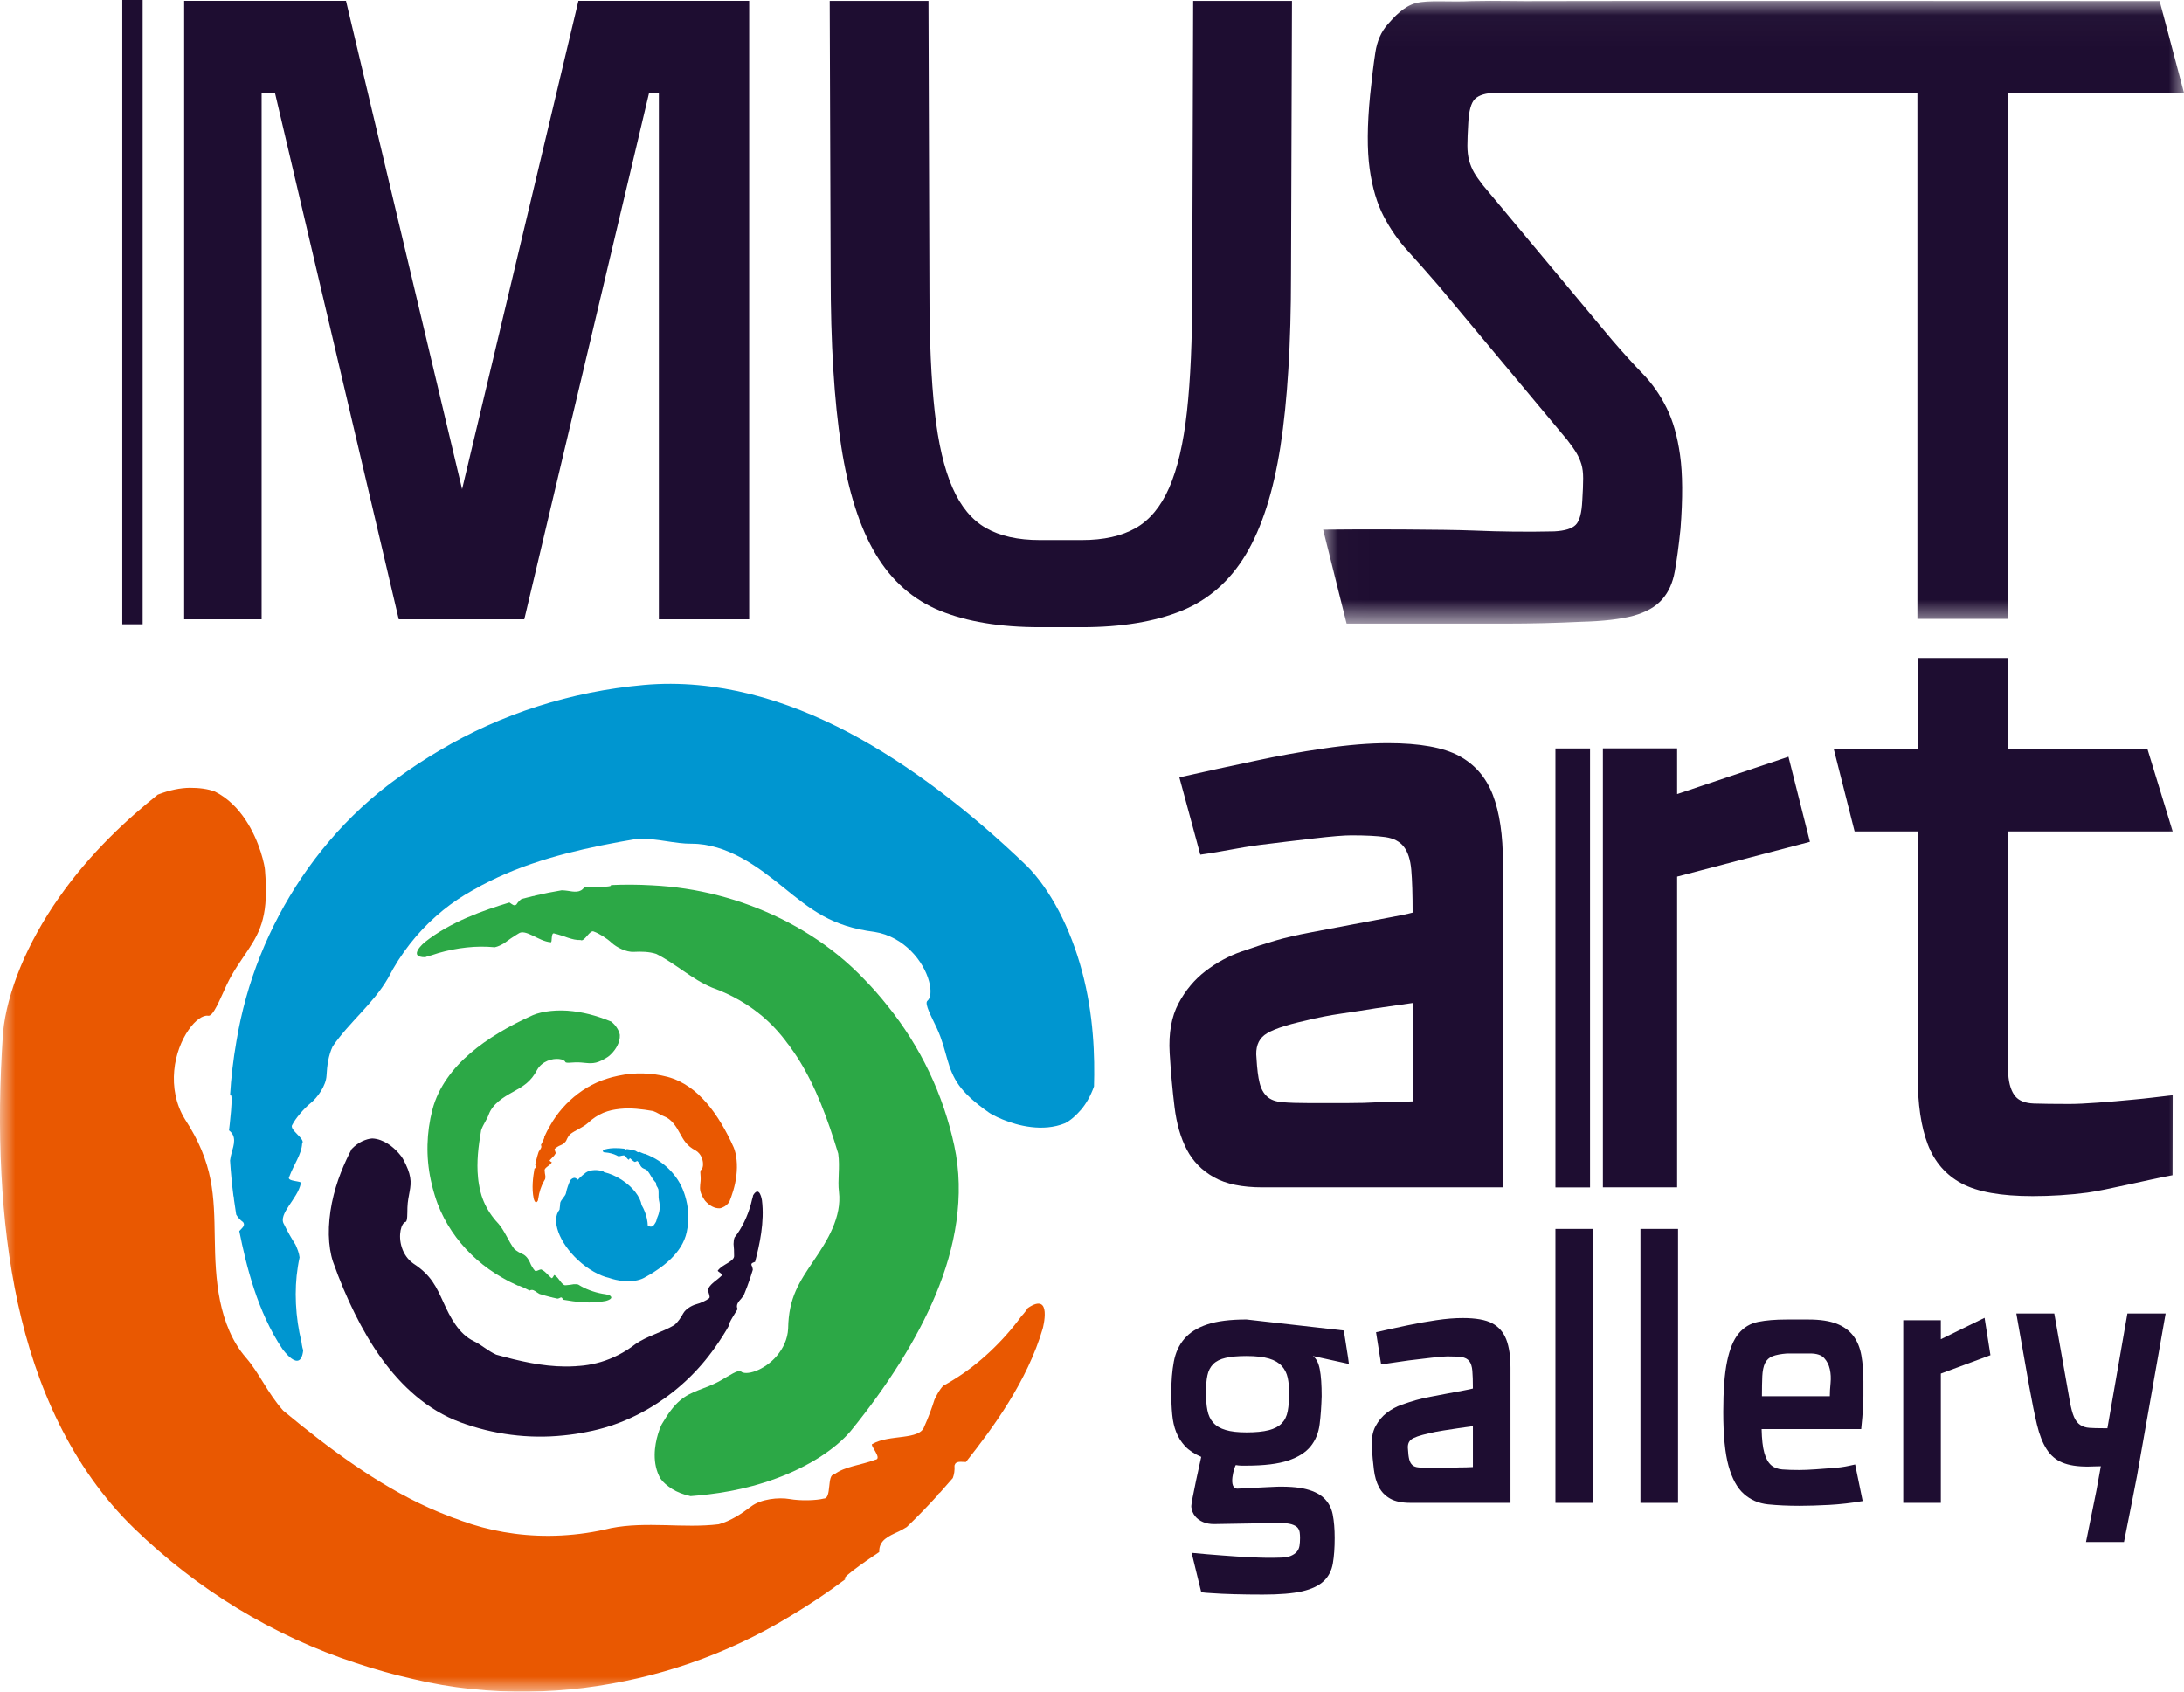 <?xml version="1.0" encoding="UTF-8"?> <svg xmlns="http://www.w3.org/2000/svg" width="71" height="55" viewBox="0 0 71 55" fill="none"><path fill-rule="evenodd" clip-rule="evenodd" d="M3.975 20.297H4.637V0H3.975V20.297Z" fill="#1E0D31"></path><path fill-rule="evenodd" clip-rule="evenodd" d="M30.559 19.857C29.686 19.5 28.989 18.888 28.47 18.021C27.95 17.153 27.576 15.984 27.347 14.508C27.118 13.034 27.004 11.17 27.004 8.915L26.973 0.03H30.184L30.215 9.494C30.215 11.054 30.273 12.35 30.387 13.382C30.501 14.413 30.693 15.236 30.964 15.854C31.233 16.469 31.598 16.909 32.055 17.169C32.513 17.429 33.094 17.559 33.801 17.559H35.173C35.879 17.559 36.462 17.429 36.919 17.169C37.377 16.909 37.74 16.469 38.01 15.854C38.28 15.236 38.473 14.413 38.587 13.382C38.701 12.35 38.758 11.054 38.758 9.494L38.789 0.03H42.001L41.97 8.915C41.97 11.17 41.855 13.034 41.627 14.508C41.398 15.984 41.023 17.153 40.505 18.021C39.985 18.888 39.289 19.5 38.416 19.857C37.542 20.212 36.462 20.392 35.173 20.392H33.801C32.513 20.392 31.431 20.212 30.559 19.857Z" fill="#1E0D31"></path><mask id="mask0_254_817" style="mask-type:luminance" maskUnits="userSpaceOnUse" x="43" y="0" width="28" height="21"><path d="M70.999 20.276V0.029H43.014V20.276H70.999Z" fill="white"></path></mask><g mask="url(#mask0_254_817)"><path fill-rule="evenodd" clip-rule="evenodd" d="M70.208 0.036C70.208 0.036 50.86 0.026 50.138 0.036C49.416 0.046 48.655 0.017 47.857 0.036C47.116 0.075 46.445 -0.005 46.037 0.1C45.628 0.206 45.319 0.558 45.111 0.795C44.901 1.033 44.767 1.336 44.711 1.708C44.654 2.078 44.597 2.541 44.541 3.093C44.444 4.081 44.441 4.881 44.526 5.489C44.611 6.099 44.764 6.613 44.982 7.032C45.2 7.449 45.461 7.825 45.766 8.158C46.069 8.491 46.402 8.867 46.763 9.286L50.955 14.309C51.087 14.481 51.187 14.624 51.254 14.737C51.321 14.852 51.372 14.971 51.41 15.094C51.448 15.218 51.467 15.37 51.467 15.551C51.467 15.732 51.458 15.975 51.439 16.278C51.42 16.678 51.349 16.941 51.225 17.064C51.102 17.188 50.869 17.259 50.527 17.277C49.672 17.296 48.793 17.288 47.89 17.249C46.987 17.212 44.305 17.202 43.014 17.22L43.777 20.276H46.792H48.988C49.785 20.276 50.584 20.255 51.381 20.217C52.123 20.198 52.697 20.131 53.108 20.018C53.515 19.904 53.824 19.729 54.034 19.489C54.243 19.253 54.38 18.948 54.446 18.577C54.513 18.206 54.575 17.744 54.632 17.192C54.708 16.203 54.704 15.403 54.617 14.795C54.532 14.186 54.386 13.673 54.176 13.254C53.966 12.835 53.71 12.468 53.406 12.154C53.102 11.841 52.769 11.474 52.409 11.055L48.217 6.031C48.084 5.861 47.985 5.719 47.918 5.604C47.853 5.489 47.8 5.361 47.761 5.219C47.723 5.076 47.704 4.914 47.704 4.734C47.704 4.553 47.714 4.31 47.732 4.006C47.752 3.606 47.823 3.345 47.947 3.22C48.07 3.096 48.303 3.018 48.645 3.018H62.333V20.122H65.269V3.018H70.999L70.208 0.036Z" fill="#1E0D31"></path></g><path fill-rule="evenodd" clip-rule="evenodd" d="M18.804 0.029L15.022 15.903L11.248 0.029H5.568H5.987V20.135H8.505V3.029H8.941L12.963 20.135H17.044L21.099 3.029H21.419V20.135H24.355V0.029H18.804Z" fill="#1E0D31"></path><mask id="mask1_254_817" style="mask-type:luminance" maskUnits="userSpaceOnUse" x="0" y="0" width="71" height="55"><path d="M0 54.999H71V0.029H0V54.999Z" fill="white"></path></mask><g mask="url(#mask1_254_817)"><path fill-rule="evenodd" clip-rule="evenodd" d="M50.566 48.862H51.788V39.954H50.566V48.862Z" fill="#1E0D31"></path></g><mask id="mask2_254_817" style="mask-type:luminance" maskUnits="userSpaceOnUse" x="0" y="0" width="71" height="55"><path d="M0 54.999H71V0.029H0V54.999Z" fill="white"></path></mask><g mask="url(#mask2_254_817)"><path fill-rule="evenodd" clip-rule="evenodd" d="M53.33 48.862H54.552V39.954H53.33V48.862Z" fill="#1E0D31"></path></g><mask id="mask3_254_817" style="mask-type:luminance" maskUnits="userSpaceOnUse" x="0" y="0" width="71" height="55"><path d="M0 54.999H71V0.029H0V54.999Z" fill="white"></path></mask><g mask="url(#mask3_254_817)"><path fill-rule="evenodd" clip-rule="evenodd" d="M58.098 44.004C57.892 44.02 57.735 44.051 57.624 44.094C57.513 44.137 57.432 44.212 57.379 44.32C57.328 44.426 57.3 44.567 57.291 44.741C57.283 44.915 57.279 45.132 57.279 45.394H59.486C59.486 45.267 59.494 45.125 59.51 44.967C59.525 44.808 59.518 44.657 59.486 44.515C59.455 44.373 59.393 44.253 59.302 44.154C59.212 44.055 59.059 44.004 58.844 44.004H58.098ZM57.269 46.463C57.276 46.795 57.305 47.053 57.357 47.236C57.408 47.417 57.481 47.549 57.576 47.633C57.671 47.717 57.793 47.763 57.944 47.775C58.095 47.787 58.276 47.793 58.489 47.793C58.632 47.793 58.813 47.786 59.035 47.77C59.257 47.754 59.47 47.738 59.675 47.722C59.921 47.699 60.046 47.673 60.309 47.613L60.554 48.803C60.191 48.866 59.826 48.908 59.463 48.928C59.098 48.947 58.778 48.957 58.501 48.957C58.122 48.957 57.78 48.941 57.476 48.91C57.171 48.878 56.91 48.764 56.693 48.571C56.474 48.378 56.309 48.075 56.194 47.662C56.08 47.251 56.022 46.665 56.022 45.905C56.022 45.208 56.063 44.66 56.147 44.26C56.23 43.86 56.354 43.559 56.52 43.358C56.687 43.156 56.898 43.029 57.155 42.977C57.411 42.925 57.719 42.9 58.074 42.9H58.798C59.17 42.9 59.472 42.946 59.706 43.036C59.939 43.128 60.12 43.26 60.251 43.434C60.382 43.608 60.468 43.821 60.512 44.07C60.556 44.32 60.578 44.599 60.578 44.907V45.388C60.578 45.519 60.573 45.64 60.566 45.749C60.558 45.861 60.549 45.971 60.542 46.084C60.534 46.194 60.522 46.32 60.506 46.463H57.269Z" fill="#1E0D31"></path></g><mask id="mask4_254_817" style="mask-type:luminance" maskUnits="userSpaceOnUse" x="0" y="0" width="71" height="55"><path d="M0 54.999H71V0.029H0V54.999Z" fill="white"></path></mask><g mask="url(#mask4_254_817)"><path fill-rule="evenodd" clip-rule="evenodd" d="M41.862 45.881C41.831 46.047 41.764 46.179 41.666 46.278C41.568 46.379 41.427 46.452 41.245 46.499C41.063 46.546 40.821 46.57 40.521 46.57C40.244 46.57 40.019 46.545 39.845 46.492C39.672 46.441 39.537 46.362 39.442 46.255C39.347 46.148 39.283 46.014 39.252 45.851C39.22 45.689 39.205 45.497 39.205 45.275C39.205 45.054 39.22 44.866 39.252 44.717C39.283 44.566 39.347 44.444 39.442 44.348C39.537 44.254 39.672 44.186 39.845 44.147C40.019 44.107 40.244 44.087 40.521 44.087C40.83 44.087 41.075 44.116 41.258 44.171C41.439 44.225 41.577 44.308 41.672 44.414C41.767 44.52 41.831 44.648 41.862 44.794C41.893 44.94 41.91 45.102 41.91 45.275C41.91 45.512 41.893 45.715 41.862 45.881ZM40.521 42.899C39.992 42.899 39.566 42.953 39.246 43.06C38.926 43.167 38.679 43.321 38.505 43.524C38.331 43.725 38.215 43.975 38.16 44.271C38.105 44.568 38.078 44.903 38.078 45.275C38.078 45.537 38.087 45.773 38.108 45.987C38.127 46.202 38.17 46.394 38.238 46.564C38.305 46.734 38.402 46.886 38.528 47.021C38.655 47.156 38.829 47.27 39.051 47.366C39.051 47.366 38.711 48.874 38.728 48.993C38.743 49.112 38.784 49.213 38.852 49.296C38.919 49.379 39.006 49.441 39.113 49.486C39.219 49.53 39.336 49.551 39.462 49.551L41.597 49.515C41.764 49.515 41.892 49.53 41.985 49.557C42.074 49.585 42.14 49.62 42.179 49.663C42.218 49.708 42.242 49.759 42.251 49.819C42.259 49.878 42.263 49.938 42.263 50.002C42.263 50.097 42.257 50.183 42.245 50.258C42.233 50.333 42.203 50.399 42.155 50.454C42.109 50.508 42.038 50.555 41.948 50.591C41.857 50.627 41.732 50.643 41.575 50.643C41.314 50.652 41.018 50.648 40.69 50.631C40.362 50.616 40.051 50.597 39.759 50.573C39.419 50.549 39.078 50.518 38.739 50.486L39.052 51.767C39.257 51.79 39.127 51.78 39.38 51.796C39.593 51.812 39.843 51.824 40.127 51.831C40.411 51.839 40.72 51.843 41.053 51.843C41.597 51.843 42.025 51.808 42.334 51.737C42.642 51.665 42.875 51.554 43.034 51.404C43.193 51.253 43.29 51.061 43.33 50.828C43.37 50.594 43.389 50.319 43.389 50.002C43.389 49.71 43.368 49.455 43.325 49.236C43.281 49.018 43.182 48.839 43.028 48.695C42.873 48.553 42.65 48.452 42.358 48.392C42.063 48.334 41.669 48.319 41.171 48.352L40.257 48.398C39.883 48.442 40.145 47.63 40.178 47.633C40.209 47.637 40.237 47.642 40.261 47.645C40.284 47.649 40.313 47.651 40.349 47.651H40.521C41.098 47.651 41.552 47.595 41.88 47.484C42.208 47.373 42.451 47.219 42.609 47.021C42.767 46.824 42.865 46.586 42.9 46.308C42.935 46.031 42.956 45.727 42.966 45.394C42.966 45.022 42.946 44.73 42.905 44.52C42.866 44.311 42.791 44.167 42.681 44.087L43.852 44.345L43.824 44.137L43.686 43.258L40.521 42.899Z" fill="#1E0D31"></path></g><mask id="mask5_254_817" style="mask-type:luminance" maskUnits="userSpaceOnUse" x="0" y="0" width="71" height="55"><path d="M0 54.999H71V0.029H0V54.999Z" fill="white"></path></mask><g mask="url(#mask5_254_817)"><path fill-rule="evenodd" clip-rule="evenodd" d="M47.883 47.697C47.734 47.706 47.583 47.709 47.432 47.709C47.298 47.718 47.147 47.721 46.982 47.721H46.495C46.337 47.721 46.213 47.718 46.121 47.709C46.03 47.701 45.961 47.676 45.914 47.632C45.867 47.589 45.833 47.527 45.813 47.448C45.793 47.369 45.779 47.258 45.772 47.116C45.756 46.973 45.791 46.868 45.878 46.801C45.966 46.733 46.151 46.669 46.436 46.604C46.594 46.565 46.756 46.534 46.922 46.509C47.088 46.486 47.243 46.462 47.386 46.438C47.55 46.414 47.717 46.391 47.883 46.367V47.697ZM48.969 43.552C48.877 43.315 48.726 43.139 48.511 43.023C48.298 42.909 47.978 42.852 47.55 42.852C47.298 42.852 47.009 42.874 46.685 42.923C46.361 42.971 46.052 43.026 45.76 43.089C45.421 43.16 45.079 43.235 44.734 43.313L44.899 44.361C45.218 44.316 45.523 44.267 45.807 44.229C46.06 44.198 46.307 44.168 46.548 44.141C46.79 44.112 46.958 44.099 47.053 44.099C47.25 44.099 47.405 44.107 47.516 44.121C47.626 44.138 47.709 44.182 47.765 44.253C47.82 44.324 47.853 44.429 47.865 44.568C47.877 44.706 47.883 44.898 47.883 45.144C47.828 45.16 47.724 45.181 47.574 45.21C47.425 45.236 47.256 45.269 47.07 45.304C46.885 45.34 46.697 45.376 46.507 45.411C46.318 45.446 46.156 45.485 46.021 45.524C45.886 45.563 45.733 45.612 45.564 45.672C45.394 45.732 45.233 45.819 45.083 45.933C44.932 46.049 44.811 46.195 44.715 46.374C44.621 46.552 44.581 46.776 44.597 47.045C44.613 47.306 44.634 47.548 44.663 47.774C44.69 48.001 44.745 48.193 44.829 48.35C44.911 48.509 45.034 48.634 45.196 48.725C45.358 48.816 45.577 48.861 45.855 48.861H49.105V45.821V44.472C49.105 44.096 49.06 43.791 48.969 43.552Z" fill="#1E0D31"></path></g><mask id="mask6_254_817" style="mask-type:luminance" maskUnits="userSpaceOnUse" x="0" y="0" width="71" height="55"><path d="M0 54.999H71V0.029H0V54.999Z" fill="white"></path></mask><g mask="url(#mask6_254_817)"><path fill-rule="evenodd" clip-rule="evenodd" d="M63.095 43.541V42.923H61.873V48.862H63.095V44.658L64.708 44.06L64.517 42.845L63.095 43.541Z" fill="#1E0D31"></path></g><mask id="mask7_254_817" style="mask-type:luminance" maskUnits="userSpaceOnUse" x="0" y="0" width="71" height="55"><path d="M0 54.999H71V0.029H0V54.999Z" fill="white"></path></mask><g mask="url(#mask7_254_817)"><path fill-rule="evenodd" clip-rule="evenodd" d="M69.16 42.704L68.51 46.435H68.367C68.193 46.435 68.048 46.432 67.928 46.423C67.81 46.415 67.709 46.384 67.626 46.328C67.543 46.273 67.475 46.186 67.424 46.066C67.372 45.948 67.328 45.778 67.288 45.557L66.783 42.704H65.549L65.971 45.092C66.058 45.576 66.141 45.984 66.22 46.317C66.3 46.649 66.404 46.916 66.535 47.118C66.665 47.32 66.835 47.465 67.045 47.551C67.254 47.639 67.529 47.682 67.869 47.682C67.94 47.682 68.012 47.68 68.082 47.676C68.154 47.672 68.225 47.671 68.296 47.671L68.154 48.455C68.135 48.559 67.978 49.333 67.814 50.133H69.049C69.239 49.184 69.428 48.228 69.471 47.992L70.403 42.704H69.16Z" fill="#1E0D31"></path></g><mask id="mask8_254_817" style="mask-type:luminance" maskUnits="userSpaceOnUse" x="0" y="0" width="71" height="55"><path d="M0 54.999H71V0.029H0V54.999Z" fill="white"></path></mask><g mask="url(#mask8_254_817)"><path fill-rule="evenodd" clip-rule="evenodd" d="M50.566 38.606H51.691V24.334H50.566V38.606Z" fill="#1E0D31"></path></g><mask id="mask9_254_817" style="mask-type:luminance" maskUnits="userSpaceOnUse" x="0" y="0" width="71" height="55"><path d="M0 54.999H71V0.029H0V54.999Z" fill="white"></path></mask><g mask="url(#mask9_254_817)"><path fill-rule="evenodd" clip-rule="evenodd" d="M45.923 32.61C45.524 32.667 45.125 32.725 44.725 32.782C44.383 32.838 44.014 32.895 43.614 32.953C43.215 33.01 42.825 33.087 42.445 33.182C41.76 33.334 41.315 33.491 41.105 33.652C40.896 33.815 40.81 34.066 40.848 34.408C40.867 34.752 40.901 35.019 40.949 35.208C40.995 35.398 41.077 35.546 41.191 35.65C41.305 35.755 41.471 35.817 41.69 35.835C41.908 35.854 42.207 35.864 42.588 35.864H43.756C44.155 35.864 44.517 35.854 44.84 35.835C45.201 35.835 45.562 35.826 45.923 35.808V32.61ZM41.047 38.604C40.382 38.604 39.855 38.496 39.465 38.276C39.076 38.058 38.781 37.758 38.582 37.377C38.383 36.997 38.249 36.535 38.183 35.993C38.116 35.45 38.063 34.865 38.025 34.237C37.988 33.59 38.084 33.053 38.311 32.625C38.539 32.197 38.834 31.845 39.195 31.568C39.556 31.293 39.94 31.084 40.35 30.94C40.758 30.797 41.124 30.679 41.447 30.584C41.771 30.489 42.16 30.398 42.616 30.313C43.072 30.227 43.523 30.142 43.971 30.056C44.416 29.97 44.821 29.895 45.182 29.827C45.543 29.761 45.79 29.709 45.923 29.671C45.923 29.081 45.909 28.619 45.88 28.286C45.852 27.954 45.771 27.701 45.638 27.53C45.505 27.358 45.306 27.255 45.039 27.216C44.773 27.178 44.402 27.159 43.928 27.159C43.699 27.159 43.295 27.191 42.715 27.259C42.136 27.325 41.542 27.397 40.934 27.473C40.212 27.569 39.837 27.672 39.021 27.787L38.34 25.274C39.176 25.085 40.003 24.904 40.82 24.733C41.523 24.58 42.265 24.447 43.043 24.333C43.823 24.218 44.517 24.162 45.125 24.162C46.151 24.162 46.921 24.301 47.434 24.576C47.946 24.852 48.312 25.274 48.532 25.846C48.75 26.417 48.86 27.154 48.86 28.058V31.297V38.604H41.047Z" fill="#1E0D31"></path></g><mask id="mask10_254_817" style="mask-type:luminance" maskUnits="userSpaceOnUse" x="0" y="0" width="71" height="55"><path d="M0 54.999H71V0.029H0V54.999Z" fill="white"></path></mask><g mask="url(#mask10_254_817)"><path fill-rule="evenodd" clip-rule="evenodd" d="M70.632 27.032L69.815 24.365H65.285V21.393H62.343V24.365H59.617L60.292 27.032H62.343V31.754V34.992C62.343 35.897 62.452 36.635 62.67 37.205C62.889 37.776 63.256 38.199 63.768 38.475C64.281 38.751 65.051 38.889 66.078 38.889C66.684 38.889 67.279 38.851 67.859 38.775C68.438 38.698 69.901 38.341 70.627 38.209L70.632 35.608C70.137 35.664 69.792 35.711 69.356 35.75C68.976 35.787 68.591 35.821 68.201 35.849C67.811 35.878 67.502 35.892 67.274 35.892C66.781 35.892 66.395 35.887 66.119 35.878C65.844 35.868 65.644 35.792 65.521 35.65C65.397 35.508 65.304 35.26 65.285 34.907C65.266 34.555 65.285 34.047 65.285 33.381V27.032H70.632Z" fill="#1E0D31"></path></g><mask id="mask11_254_817" style="mask-type:luminance" maskUnits="userSpaceOnUse" x="0" y="0" width="71" height="55"><path d="M0 54.999H71V0.029H0V54.999Z" fill="white"></path></mask><g mask="url(#mask11_254_817)"><path fill-rule="evenodd" clip-rule="evenodd" d="M54.522 25.817V24.332H52.109V38.604H54.522V28.5L58.839 27.369L58.141 24.603L54.522 25.817Z" fill="#1E0D31"></path></g><mask id="mask12_254_817" style="mask-type:luminance" maskUnits="userSpaceOnUse" x="0" y="0" width="71" height="55"><path d="M0 54.999H71V0.029H0V54.999Z" fill="white"></path></mask><g mask="url(#mask12_254_817)"><path fill-rule="evenodd" clip-rule="evenodd" d="M24.77 39.023C24.858 39.73 24.694 40.468 24.547 41.025C24.483 41.051 24.418 41.062 24.428 41.128C24.457 41.185 24.47 41.236 24.473 41.285C24.448 41.367 24.423 41.448 24.396 41.528C24.381 41.552 24.382 41.572 24.382 41.572C24.32 41.756 24.252 41.936 24.178 42.115C24.152 42.152 24.127 42.187 24.104 42.213C24.009 42.32 23.911 42.423 23.979 42.561C23.979 42.561 23.624 43.114 23.718 43.062C23.577 43.315 23.419 43.563 23.245 43.807C22.688 44.601 21.983 45.257 21.158 45.755C20.744 46.004 20.299 46.211 19.818 46.367C19.579 46.444 19.334 46.507 19.073 46.556L18.895 46.59C18.831 46.602 18.767 46.611 18.704 46.621C18.575 46.64 18.446 46.657 18.315 46.669C17.179 46.787 16.033 46.636 14.963 46.241C14.43 46.044 13.946 45.746 13.521 45.389C13.097 45.032 12.729 44.617 12.403 44.168C12.079 43.717 11.796 43.232 11.538 42.713C11.279 42.193 11.043 41.636 10.824 41.017C10.745 40.778 10.697 40.476 10.69 40.147C10.684 39.817 10.719 39.459 10.789 39.111C10.859 38.764 10.963 38.426 11.081 38.125C11.198 37.824 11.325 37.563 11.434 37.355C11.551 37.236 11.668 37.156 11.779 37.103C11.888 37.054 12.003 37.018 12.103 37.014C12.292 37.023 12.465 37.095 12.611 37.188C12.902 37.373 13.086 37.646 13.103 37.683C13.239 37.933 13.308 38.119 13.334 38.281C13.362 38.445 13.345 38.586 13.316 38.74C13.29 38.892 13.251 39.058 13.245 39.259C13.239 39.458 13.251 39.71 13.184 39.727C13.118 39.743 13.053 39.847 13.023 40.001C12.993 40.156 12.997 40.362 13.064 40.562C13.129 40.763 13.256 40.956 13.444 41.085C13.729 41.271 13.916 41.46 14.06 41.667C14.205 41.875 14.307 42.104 14.417 42.345C14.528 42.587 14.647 42.84 14.807 43.066C14.965 43.293 15.164 43.492 15.409 43.607C15.649 43.72 15.849 43.914 16.131 44.043C16.523 44.154 16.89 44.244 17.259 44.314C17.627 44.382 17.998 44.427 18.386 44.428C18.481 44.428 18.579 44.426 18.676 44.42L18.712 44.419L18.722 44.417H18.725L18.742 44.415H18.748L18.773 44.413L18.796 44.411L18.809 44.41C18.809 44.41 18.827 44.41 18.838 44.409C18.884 44.406 18.929 44.401 18.974 44.396C19.157 44.374 19.345 44.337 19.534 44.281C19.913 44.168 20.299 43.977 20.654 43.701C20.849 43.565 21.062 43.472 21.281 43.38C21.499 43.289 21.721 43.2 21.919 43.083C22.044 42.98 22.136 42.838 22.212 42.699C22.29 42.558 22.492 42.441 22.633 42.404C22.775 42.369 22.959 42.282 23.041 42.217C23.136 42.175 22.949 41.914 23.038 41.874C23.124 41.719 23.303 41.628 23.453 41.48C23.54 41.428 23.295 41.331 23.338 41.306C23.416 41.2 23.551 41.129 23.666 41.059C23.779 40.987 23.874 40.918 23.865 40.825C23.867 40.688 23.859 40.565 23.847 40.448C23.85 40.375 23.854 40.304 23.879 40.235C23.911 40.195 23.942 40.152 23.972 40.109C24.045 40.16 24.045 40.16 23.972 40.109C24.188 39.797 24.362 39.394 24.45 38.993C24.45 38.993 24.48 38.904 24.485 38.858C24.696 38.521 24.77 39.023 24.77 39.023Z" fill="#1E0D31"></path></g><mask id="mask13_254_817" style="mask-type:luminance" maskUnits="userSpaceOnUse" x="0" y="0" width="71" height="55"><path d="M0 54.999H71V0.029H0V54.999Z" fill="white"></path></mask><g mask="url(#mask13_254_817)"><path fill-rule="evenodd" clip-rule="evenodd" d="M17.349 38.963C17.28 38.629 17.328 38.267 17.376 37.992C17.405 37.976 17.436 37.969 17.427 37.938C17.412 37.911 17.404 37.887 17.401 37.864C17.41 37.823 17.419 37.785 17.427 37.744C17.435 37.732 17.433 37.721 17.433 37.721C17.455 37.631 17.48 37.541 17.509 37.452C17.519 37.433 17.529 37.415 17.54 37.402C17.58 37.346 17.622 37.292 17.585 37.227C17.585 37.227 17.732 36.946 17.689 36.975C17.746 36.848 17.81 36.72 17.884 36.595C18.115 36.185 18.423 35.837 18.793 35.556C18.979 35.417 19.181 35.294 19.401 35.196C19.511 35.146 19.623 35.104 19.745 35.067L19.828 35.042C19.857 35.034 19.887 35.025 19.917 35.017C19.977 35.002 20.037 34.987 20.099 34.975C20.631 34.861 21.176 34.876 21.697 35.01C21.955 35.078 22.195 35.196 22.41 35.346C22.624 35.495 22.812 35.676 22.984 35.875C23.155 36.074 23.307 36.292 23.448 36.527C23.59 36.763 23.723 37.017 23.851 37.304C23.897 37.414 23.931 37.556 23.946 37.713C23.963 37.871 23.959 38.044 23.94 38.214C23.921 38.384 23.884 38.552 23.84 38.701C23.797 38.851 23.747 38.983 23.704 39.088C23.653 39.15 23.602 39.196 23.55 39.227C23.502 39.255 23.448 39.278 23.401 39.285C23.311 39.29 23.227 39.265 23.155 39.228C23.01 39.154 22.913 39.032 22.903 39.014C22.83 38.902 22.79 38.817 22.771 38.74C22.753 38.663 22.755 38.595 22.762 38.52C22.77 38.445 22.782 38.364 22.777 38.267C22.771 38.172 22.755 38.052 22.787 38.04C22.817 38.029 22.843 37.976 22.852 37.901C22.86 37.825 22.851 37.727 22.811 37.634C22.772 37.542 22.705 37.455 22.611 37.403C22.47 37.329 22.375 37.248 22.299 37.156C22.222 37.064 22.165 36.959 22.104 36.849C22.044 36.738 21.977 36.623 21.893 36.523C21.809 36.423 21.707 36.337 21.588 36.294C21.47 36.252 21.369 36.17 21.23 36.122C21.041 36.089 20.864 36.064 20.688 36.049C20.512 36.035 20.334 36.033 20.153 36.052C20.106 36.056 20.061 36.062 20.015 36.07L19.998 36.073L19.993 36.074H19.992L19.983 36.076L19.981 36.077L19.969 36.078L19.958 36.08L19.954 36.081C19.954 36.081 19.944 36.083 19.939 36.084C19.918 36.087 19.896 36.092 19.875 36.097C19.79 36.116 19.703 36.144 19.615 36.179C19.441 36.253 19.266 36.364 19.11 36.514C19.023 36.589 18.926 36.645 18.826 36.7C18.727 36.754 18.624 36.808 18.537 36.874C18.483 36.93 18.443 37.002 18.413 37.073C18.381 37.145 18.292 37.211 18.225 37.234C18.161 37.258 18.077 37.311 18.04 37.346C17.997 37.372 18.096 37.486 18.055 37.51C18.02 37.588 17.94 37.642 17.875 37.719C17.836 37.749 17.956 37.784 17.936 37.797C17.903 37.852 17.842 37.892 17.791 37.932C17.74 37.971 17.698 38.01 17.706 38.054C17.71 38.119 17.718 38.179 17.729 38.233C17.73 38.268 17.732 38.303 17.721 38.337C17.709 38.358 17.696 38.38 17.683 38.403C17.647 38.382 17.647 38.382 17.683 38.403C17.593 38.563 17.526 38.764 17.5 38.962C17.5 38.962 17.489 39.005 17.489 39.027C17.402 39.199 17.349 38.963 17.349 38.963Z" fill="#E95801"></path></g><mask id="mask14_254_817" style="mask-type:luminance" maskUnits="userSpaceOnUse" x="0" y="0" width="71" height="55"><path d="M0 54.999H71V0.029H0V54.999Z" fill="white"></path></mask><g mask="url(#mask14_254_817)"><path fill-rule="evenodd" clip-rule="evenodd" d="M19.691 42.297C19.215 42.396 18.698 42.326 18.308 42.257C18.284 42.216 18.272 42.173 18.228 42.184C18.191 42.206 18.157 42.217 18.124 42.222C18.067 42.209 18.01 42.197 17.954 42.184C17.936 42.173 17.922 42.176 17.922 42.176C17.793 42.144 17.664 42.108 17.537 42.069C17.509 42.054 17.484 42.039 17.464 42.024C17.384 41.965 17.308 41.906 17.218 41.959C17.218 41.959 16.814 41.75 16.857 41.81C16.675 41.729 16.494 41.637 16.314 41.532C15.732 41.201 15.233 40.762 14.834 40.233C14.635 39.967 14.461 39.678 14.32 39.364C14.25 39.206 14.188 39.045 14.136 38.871L14.101 38.753C14.089 38.712 14.077 38.669 14.066 38.626C14.044 38.541 14.023 38.455 14.005 38.367C13.843 37.608 13.864 36.827 14.056 36.083C14.152 35.712 14.32 35.371 14.534 35.065C14.747 34.758 15.003 34.487 15.288 34.244C15.571 33.999 15.882 33.782 16.218 33.579C16.554 33.376 16.917 33.187 17.325 33.004C17.482 32.938 17.684 32.891 17.91 32.868C18.134 32.845 18.381 32.847 18.623 32.876C18.866 32.905 19.106 32.956 19.318 33.019C19.531 33.081 19.72 33.153 19.87 33.214C19.959 33.287 20.022 33.361 20.065 33.434C20.108 33.504 20.139 33.579 20.15 33.646C20.157 33.775 20.121 33.895 20.068 33.998C19.963 34.206 19.79 34.346 19.765 34.359C19.604 34.464 19.483 34.52 19.374 34.547C19.264 34.573 19.166 34.57 19.059 34.56C18.953 34.551 18.837 34.534 18.699 34.54C18.563 34.547 18.393 34.57 18.376 34.525C18.36 34.481 18.284 34.443 18.176 34.431C18.068 34.419 17.929 34.435 17.798 34.49C17.666 34.546 17.541 34.642 17.466 34.775C17.36 34.977 17.246 35.114 17.113 35.223C16.982 35.331 16.833 35.414 16.676 35.501C16.52 35.588 16.355 35.682 16.212 35.803C16.069 35.922 15.948 36.068 15.887 36.239C15.827 36.407 15.709 36.552 15.641 36.749C15.594 37.02 15.558 37.272 15.537 37.525C15.518 37.777 15.514 38.029 15.541 38.29C15.547 38.355 15.555 38.42 15.567 38.486L15.571 38.511L15.572 38.517V38.518L15.574 38.53L15.576 38.535L15.579 38.552L15.582 38.567L15.583 38.575C15.584 38.58 15.585 38.587 15.586 38.595C15.592 38.626 15.597 38.656 15.604 38.687C15.632 38.808 15.671 38.932 15.723 39.056C15.828 39.306 15.987 39.557 16.2 39.78C16.306 39.904 16.386 40.042 16.464 40.184C16.542 40.328 16.619 40.473 16.713 40.599C16.792 40.677 16.895 40.731 16.997 40.776C17.098 40.821 17.193 40.951 17.228 41.044C17.261 41.137 17.335 41.255 17.385 41.308C17.422 41.37 17.584 41.229 17.619 41.287C17.731 41.336 17.806 41.452 17.918 41.545C17.96 41.601 18.009 41.429 18.029 41.457C18.108 41.505 18.165 41.592 18.221 41.664C18.277 41.737 18.332 41.798 18.395 41.786C18.489 41.78 18.573 41.768 18.651 41.753C18.701 41.752 18.749 41.75 18.798 41.764C18.829 41.783 18.86 41.8 18.892 41.82C18.862 41.871 18.862 41.871 18.892 41.82C19.12 41.947 19.408 42.043 19.689 42.08C19.689 42.08 19.75 42.095 19.783 42.096C20.028 42.219 19.691 42.297 19.691 42.297Z" fill="#2CA846"></path></g><mask id="mask15_254_817" style="mask-type:luminance" maskUnits="userSpaceOnUse" x="0" y="0" width="71" height="55"><path d="M0 54.999H71V0.029H0V54.999Z" fill="white"></path></mask><g mask="url(#mask15_254_817)"><path fill-rule="evenodd" clip-rule="evenodd" d="M13.805 30.636C14.643 29.968 15.724 29.595 16.561 29.342C16.647 29.398 16.714 29.473 16.789 29.407C16.839 29.326 16.895 29.27 16.957 29.227C17.081 29.195 17.204 29.164 17.328 29.134C17.373 29.135 17.398 29.117 17.398 29.117C17.684 29.05 17.97 28.993 18.261 28.945C18.328 28.949 18.393 28.951 18.447 28.961C18.662 28.996 18.872 29.037 18.995 28.844C18.995 28.844 19.994 28.855 19.85 28.777C20.289 28.756 20.736 28.758 21.191 28.784C22.664 28.856 24.075 29.224 25.384 29.866C26.039 30.189 26.667 30.584 27.255 31.061C27.549 31.302 27.828 31.557 28.102 31.846L28.29 32.043C28.355 32.114 28.419 32.185 28.484 32.258C28.611 32.403 28.737 32.553 28.859 32.708C29.931 34.037 30.664 35.589 31.021 37.24C31.201 38.063 31.208 38.901 31.092 39.714C30.977 40.527 30.741 41.315 30.426 42.074C30.11 42.835 29.715 43.569 29.258 44.302C28.797 45.035 28.273 45.767 27.653 46.529C27.41 46.816 27.06 47.112 26.642 47.379C26.224 47.646 25.736 47.884 25.23 48.069C24.726 48.256 24.206 48.39 23.726 48.48C23.245 48.569 22.804 48.616 22.449 48.643C22.202 48.589 22.005 48.507 21.848 48.409C21.696 48.311 21.557 48.196 21.472 48.074C21.33 47.828 21.282 47.557 21.283 47.301C21.286 46.791 21.488 46.344 21.52 46.295C21.734 45.929 21.915 45.696 22.105 45.535C22.292 45.374 22.487 45.283 22.707 45.197C22.925 45.111 23.17 45.03 23.434 44.88C23.695 44.73 24.009 44.517 24.085 44.587C24.159 44.658 24.345 44.658 24.569 44.573C24.792 44.489 25.052 44.322 25.254 44.081C25.459 43.841 25.607 43.532 25.622 43.193C25.63 42.692 25.719 42.309 25.871 41.965C26.021 41.621 26.233 41.313 26.454 40.985C26.675 40.658 26.904 40.309 27.066 39.932C27.229 39.555 27.323 39.148 27.274 38.753C27.224 38.362 27.313 37.961 27.25 37.506C27.075 36.927 26.895 36.396 26.685 35.88C26.475 35.366 26.233 34.866 25.923 34.381C25.844 34.261 25.762 34.14 25.676 34.022L25.644 33.978L25.636 33.967L25.633 33.965L25.617 33.943L25.611 33.937L25.588 33.907L25.568 33.88L25.556 33.864C25.551 33.855 25.542 33.843 25.53 33.828C25.489 33.775 25.447 33.721 25.403 33.669C25.229 33.456 25.029 33.251 24.804 33.057C24.352 32.673 23.793 32.339 23.151 32.111C22.82 31.974 22.526 31.78 22.231 31.577C21.938 31.377 21.643 31.167 21.333 31.013C21.101 30.938 20.843 30.934 20.601 30.947C20.357 30.96 20.042 30.799 19.883 30.651C19.724 30.502 19.462 30.341 19.311 30.29C19.179 30.202 18.997 30.642 18.873 30.562C18.603 30.576 18.342 30.424 18.031 30.353C17.893 30.284 17.967 30.668 17.9 30.634C17.7 30.619 17.5 30.506 17.317 30.418C17.133 30.33 16.966 30.268 16.854 30.352C16.677 30.458 16.525 30.563 16.384 30.67C16.288 30.724 16.195 30.774 16.085 30.797C16.008 30.79 15.928 30.785 15.847 30.781C15.854 30.65 15.854 30.65 15.847 30.781C15.272 30.756 14.613 30.855 14.024 31.059C14.024 31.059 13.888 31.09 13.824 31.121C13.221 31.123 13.805 30.636 13.805 30.636Z" fill="#2CA846"></path></g><mask id="mask16_254_817" style="mask-type:luminance" maskUnits="userSpaceOnUse" x="0" y="0" width="71" height="55"><path d="M0 54.999H71V0.029H0V54.999Z" fill="white"></path></mask><g mask="url(#mask16_254_817)"><path fill-rule="evenodd" clip-rule="evenodd" d="M9.176 43.85C8.37 42.645 8.008 41.165 7.779 40.025C7.871 39.922 7.984 39.846 7.905 39.737C7.799 39.658 7.729 39.575 7.679 39.489C7.652 39.321 7.627 39.154 7.604 38.986C7.612 38.927 7.59 38.891 7.59 38.891C7.541 38.505 7.503 38.12 7.479 37.731C7.493 37.642 7.507 37.558 7.528 37.49C7.607 37.212 7.697 36.943 7.445 36.751C7.445 36.751 7.609 35.44 7.479 35.617C7.513 35.036 7.582 34.45 7.686 33.855C8.004 31.933 8.727 30.136 9.815 28.517C10.363 27.708 11.005 26.944 11.758 26.248C12.136 25.899 12.533 25.573 12.977 25.258L13.28 25.042C13.388 24.968 13.498 24.894 13.609 24.821C13.829 24.677 14.057 24.535 14.291 24.398C16.303 23.199 18.575 22.482 20.93 22.27C22.104 22.164 23.275 22.287 24.391 22.565C25.506 22.844 26.57 23.279 27.582 23.811C28.596 24.347 29.563 24.98 30.517 25.697C31.471 26.417 32.414 27.221 33.385 28.156C33.749 28.519 34.109 29.025 34.42 29.617C34.733 30.209 34.991 30.887 35.176 31.579C35.361 32.27 35.472 32.975 35.524 33.62C35.579 34.265 35.578 34.851 35.565 35.322C35.453 35.638 35.308 35.885 35.147 36.076C34.988 36.26 34.808 36.424 34.627 36.517C34.262 36.666 33.877 36.686 33.52 36.643C32.808 36.56 32.216 36.224 32.151 36.173C31.674 35.837 31.377 35.562 31.179 35.289C30.982 35.015 30.884 34.746 30.797 34.444C30.709 34.143 30.631 33.807 30.461 33.439C30.292 33.072 30.04 32.627 30.15 32.538C30.258 32.45 30.286 32.207 30.201 31.9C30.118 31.593 29.923 31.226 29.617 30.92C29.313 30.613 28.903 30.372 28.434 30.299C27.736 30.21 27.215 30.032 26.757 29.779C26.3 29.527 25.901 29.201 25.477 28.858C25.055 28.516 24.602 28.162 24.1 27.889C23.598 27.616 23.045 27.429 22.485 27.431C21.932 27.436 21.388 27.256 20.743 27.267C19.91 27.405 19.144 27.558 18.393 27.752C17.645 27.948 16.912 28.187 16.19 28.52C16.011 28.603 15.831 28.692 15.653 28.786L15.586 28.823L15.57 28.831L15.565 28.834L15.535 28.853L15.524 28.859L15.48 28.884L15.439 28.907L15.415 28.919C15.401 28.926 15.383 28.935 15.361 28.948C15.28 28.992 15.2 29.039 15.119 29.089C14.797 29.285 14.481 29.515 14.18 29.783C13.575 30.315 13.027 30.997 12.614 31.803C12.375 32.218 12.061 32.573 11.736 32.928C11.412 33.282 11.077 33.636 10.816 34.019C10.676 34.313 10.632 34.65 10.615 34.972C10.599 35.293 10.327 35.681 10.095 35.867C9.865 36.054 9.602 36.372 9.507 36.562C9.367 36.722 9.952 37.03 9.822 37.182C9.802 37.536 9.552 37.857 9.406 38.254C9.29 38.424 9.837 38.387 9.78 38.471C9.729 38.731 9.541 38.976 9.392 39.202C9.243 39.429 9.131 39.638 9.231 39.799C9.352 40.049 9.477 40.265 9.607 40.468C9.666 40.601 9.722 40.733 9.739 40.881C9.718 40.981 9.697 41.085 9.682 41.19C9.499 41.161 9.499 41.161 9.682 41.19C9.561 41.941 9.602 42.824 9.8 43.627C9.8 43.627 9.822 43.812 9.857 43.901C9.768 44.694 9.176 43.85 9.176 43.85Z" fill="#0096D0"></path></g><mask id="mask17_254_817" style="mask-type:luminance" maskUnits="userSpaceOnUse" x="0" y="0" width="71" height="55"><path d="M0 54.999H71V0.029H0V54.999Z" fill="white"></path></mask><g mask="url(#mask17_254_817)"><path fill-rule="evenodd" clip-rule="evenodd" d="M31.401 47.533C31.231 47.531 31.07 47.489 31.03 47.648C31.041 47.808 31.018 47.939 30.975 48.055C30.838 48.215 30.701 48.37 30.562 48.525C30.5 48.564 30.483 48.613 30.483 48.613C30.159 48.969 29.827 49.312 29.479 49.646C29.384 49.702 29.294 49.757 29.213 49.793C28.889 49.942 28.567 50.075 28.583 50.46C28.583 50.46 27.222 51.36 27.49 51.337C26.917 51.769 26.31 52.175 25.67 52.556C23.613 53.803 21.354 54.579 18.976 54.876C17.785 55.022 16.562 55.044 15.313 54.911C14.688 54.845 14.068 54.741 13.424 54.587L12.983 54.481C12.828 54.441 12.672 54.402 12.517 54.358C12.206 54.271 11.894 54.177 11.582 54.072C8.872 53.187 6.411 51.678 4.361 49.69C3.337 48.699 2.531 47.527 1.917 46.282C1.301 45.035 0.874 43.715 0.578 42.36C0.285 41.003 0.121 39.61 0.046 38.162C-0.028 36.712 -0.014 35.205 0.1 33.567C0.158 32.943 0.35 32.208 0.662 31.448C0.973 30.689 1.408 29.91 1.914 29.187C2.419 28.463 2.995 27.799 3.56 27.234C4.123 26.668 4.676 26.2 5.129 25.835C5.514 25.685 5.86 25.618 6.166 25.613C6.464 25.612 6.76 25.646 6.991 25.738C7.417 25.953 7.74 26.291 7.979 26.651C8.461 27.37 8.611 28.18 8.614 28.281C8.672 28.99 8.648 29.482 8.544 29.881C8.444 30.28 8.267 30.584 8.051 30.907C7.838 31.229 7.584 31.568 7.37 32.019C7.158 32.467 6.937 33.054 6.767 33.024C6.601 32.995 6.35 33.165 6.128 33.488C5.905 33.809 5.711 34.282 5.664 34.807C5.615 35.331 5.711 35.901 6.012 36.388C6.476 37.1 6.718 37.72 6.841 38.341C6.964 38.962 6.971 39.586 6.982 40.251C6.992 40.912 7.014 41.611 7.153 42.29C7.292 42.968 7.549 43.624 7.991 44.135C8.43 44.638 8.69 45.281 9.207 45.863C9.991 46.515 10.738 47.095 11.512 47.627C12.283 48.156 13.084 48.637 13.965 49.032C14.185 49.13 14.41 49.223 14.639 49.31L14.725 49.344L14.746 49.352L14.752 49.353L14.794 49.367L14.808 49.371L14.867 49.392L14.92 49.411L14.95 49.424C14.968 49.431 14.992 49.439 15.02 49.45C15.125 49.488 15.234 49.524 15.343 49.559C15.78 49.697 16.245 49.801 16.733 49.864C17.71 49.991 18.782 49.949 19.865 49.682C20.443 49.569 21.024 49.573 21.614 49.586C22.202 49.602 22.798 49.626 23.364 49.557C23.75 49.45 24.102 49.22 24.417 48.979C24.733 48.736 25.311 48.675 25.669 48.737C26.025 48.8 26.53 48.786 26.785 48.721C27.044 48.721 26.874 47.938 27.119 47.938C27.469 47.67 27.967 47.644 28.455 47.459C28.707 47.429 28.242 46.958 28.365 46.945C28.65 46.781 29.027 46.758 29.358 46.713C29.69 46.669 29.974 46.605 30.046 46.384C30.187 46.073 30.291 45.786 30.38 45.504C30.459 45.343 30.537 45.187 30.664 45.054C30.776 44.993 30.889 44.928 31 44.858C31.801 44.368 32.599 43.623 33.201 42.798C33.201 42.798 33.356 42.63 33.413 42.527C34.228 41.975 33.899 43.192 33.899 43.192C33.4 44.897 32.291 46.411 31.401 47.533Z" fill="#E95801"></path></g><mask id="mask18_254_817" style="mask-type:luminance" maskUnits="userSpaceOnUse" x="0" y="0" width="71" height="55"><path d="M0 54.999H71V0.029H0V54.999Z" fill="white"></path></mask><g mask="url(#mask18_254_817)"><path fill-rule="evenodd" clip-rule="evenodd" d="M22.306 39.006C22.297 38.967 22.286 38.927 22.274 38.889C22.268 38.87 22.262 38.851 22.256 38.832L22.238 38.779C22.211 38.7 22.181 38.629 22.146 38.558C22.077 38.418 21.994 38.29 21.898 38.175C21.71 37.944 21.478 37.758 21.209 37.621C21.126 37.58 21.044 37.541 20.96 37.511C20.98 37.537 20.794 37.452 20.794 37.452C20.755 37.479 20.719 37.454 20.682 37.429C20.674 37.423 20.662 37.417 20.649 37.411C20.592 37.396 20.533 37.384 20.474 37.373C20.474 37.373 20.468 37.374 20.459 37.371C20.433 37.366 20.408 37.362 20.382 37.358C20.368 37.361 20.352 37.367 20.335 37.379C20.316 37.385 20.311 37.365 20.299 37.347C20.122 37.327 19.889 37.31 19.675 37.368C19.675 37.368 19.526 37.414 19.638 37.464C19.652 37.463 19.681 37.468 19.681 37.468C19.807 37.477 19.94 37.513 20.045 37.564C20.059 37.571 20.073 37.58 20.088 37.588C20.109 37.592 20.132 37.589 20.153 37.588C20.189 37.578 20.226 37.57 20.269 37.565C20.296 37.558 20.322 37.584 20.349 37.615C20.375 37.648 20.402 37.686 20.439 37.705C20.449 37.717 20.468 37.638 20.488 37.662C20.539 37.701 20.575 37.753 20.626 37.772C20.643 37.797 20.715 37.728 20.731 37.756C20.755 37.778 20.791 37.83 20.808 37.872C20.824 37.914 20.87 37.97 20.916 37.988C20.963 38.006 21.01 38.027 21.047 38.061C21.091 38.116 21.13 38.18 21.166 38.243C21.205 38.307 21.243 38.367 21.293 38.421C21.305 38.433 21.314 38.445 21.326 38.457C21.324 38.49 21.331 38.537 21.35 38.566C21.373 38.6 21.394 38.636 21.405 38.675C21.411 38.731 21.41 38.788 21.41 38.845C21.409 38.902 21.41 38.958 21.42 39.016C21.447 39.124 21.451 39.228 21.442 39.321C21.437 39.368 21.427 39.412 21.416 39.452C21.413 39.463 21.41 39.473 21.407 39.482C21.406 39.485 21.405 39.487 21.405 39.489L21.404 39.492L21.401 39.497L21.4 39.503L21.399 39.504V39.507H21.398V39.51L21.394 39.518C21.387 39.538 21.38 39.56 21.37 39.579C21.337 39.66 21.351 39.689 21.305 39.758C21.262 39.821 21.213 39.939 21.059 39.849C21.053 39.703 21.023 39.551 20.965 39.402C20.936 39.324 20.899 39.251 20.859 39.181C20.816 38.914 20.573 38.591 20.203 38.354C20.016 38.233 19.82 38.151 19.639 38.11C19.629 38.099 19.618 38.088 19.601 38.079C19.568 38.069 19.524 38.059 19.475 38.052C19.427 38.044 19.375 38.04 19.321 38.043C19.268 38.045 19.216 38.053 19.168 38.067C19.122 38.081 19.08 38.099 19.05 38.12C18.971 38.18 18.901 38.239 18.838 38.301C18.819 38.319 18.805 38.339 18.787 38.358C18.782 38.352 18.777 38.346 18.771 38.341C18.744 38.317 18.711 38.298 18.674 38.295C18.653 38.295 18.631 38.303 18.609 38.314C18.587 38.327 18.563 38.346 18.539 38.373C18.516 38.425 18.489 38.488 18.463 38.561C18.436 38.634 18.414 38.716 18.397 38.802C18.38 38.887 18.215 39.033 18.212 39.115C18.212 39.146 18.202 39.23 18.19 39.328C17.911 39.669 18.172 40.392 18.787 40.965C19.122 41.276 19.493 41.479 19.813 41.552C19.872 41.571 19.941 41.593 20.015 41.609C20.113 41.632 20.22 41.649 20.33 41.655C20.44 41.66 20.55 41.655 20.651 41.638C20.752 41.621 20.842 41.593 20.911 41.559C21.091 41.464 21.251 41.366 21.399 41.263C21.547 41.16 21.683 41.052 21.805 40.932C21.928 40.812 22.039 40.681 22.13 40.534C22.219 40.388 22.29 40.226 22.325 40.054C22.399 39.708 22.393 39.35 22.306 39.006Z" fill="#0096D0"></path></g></svg> 